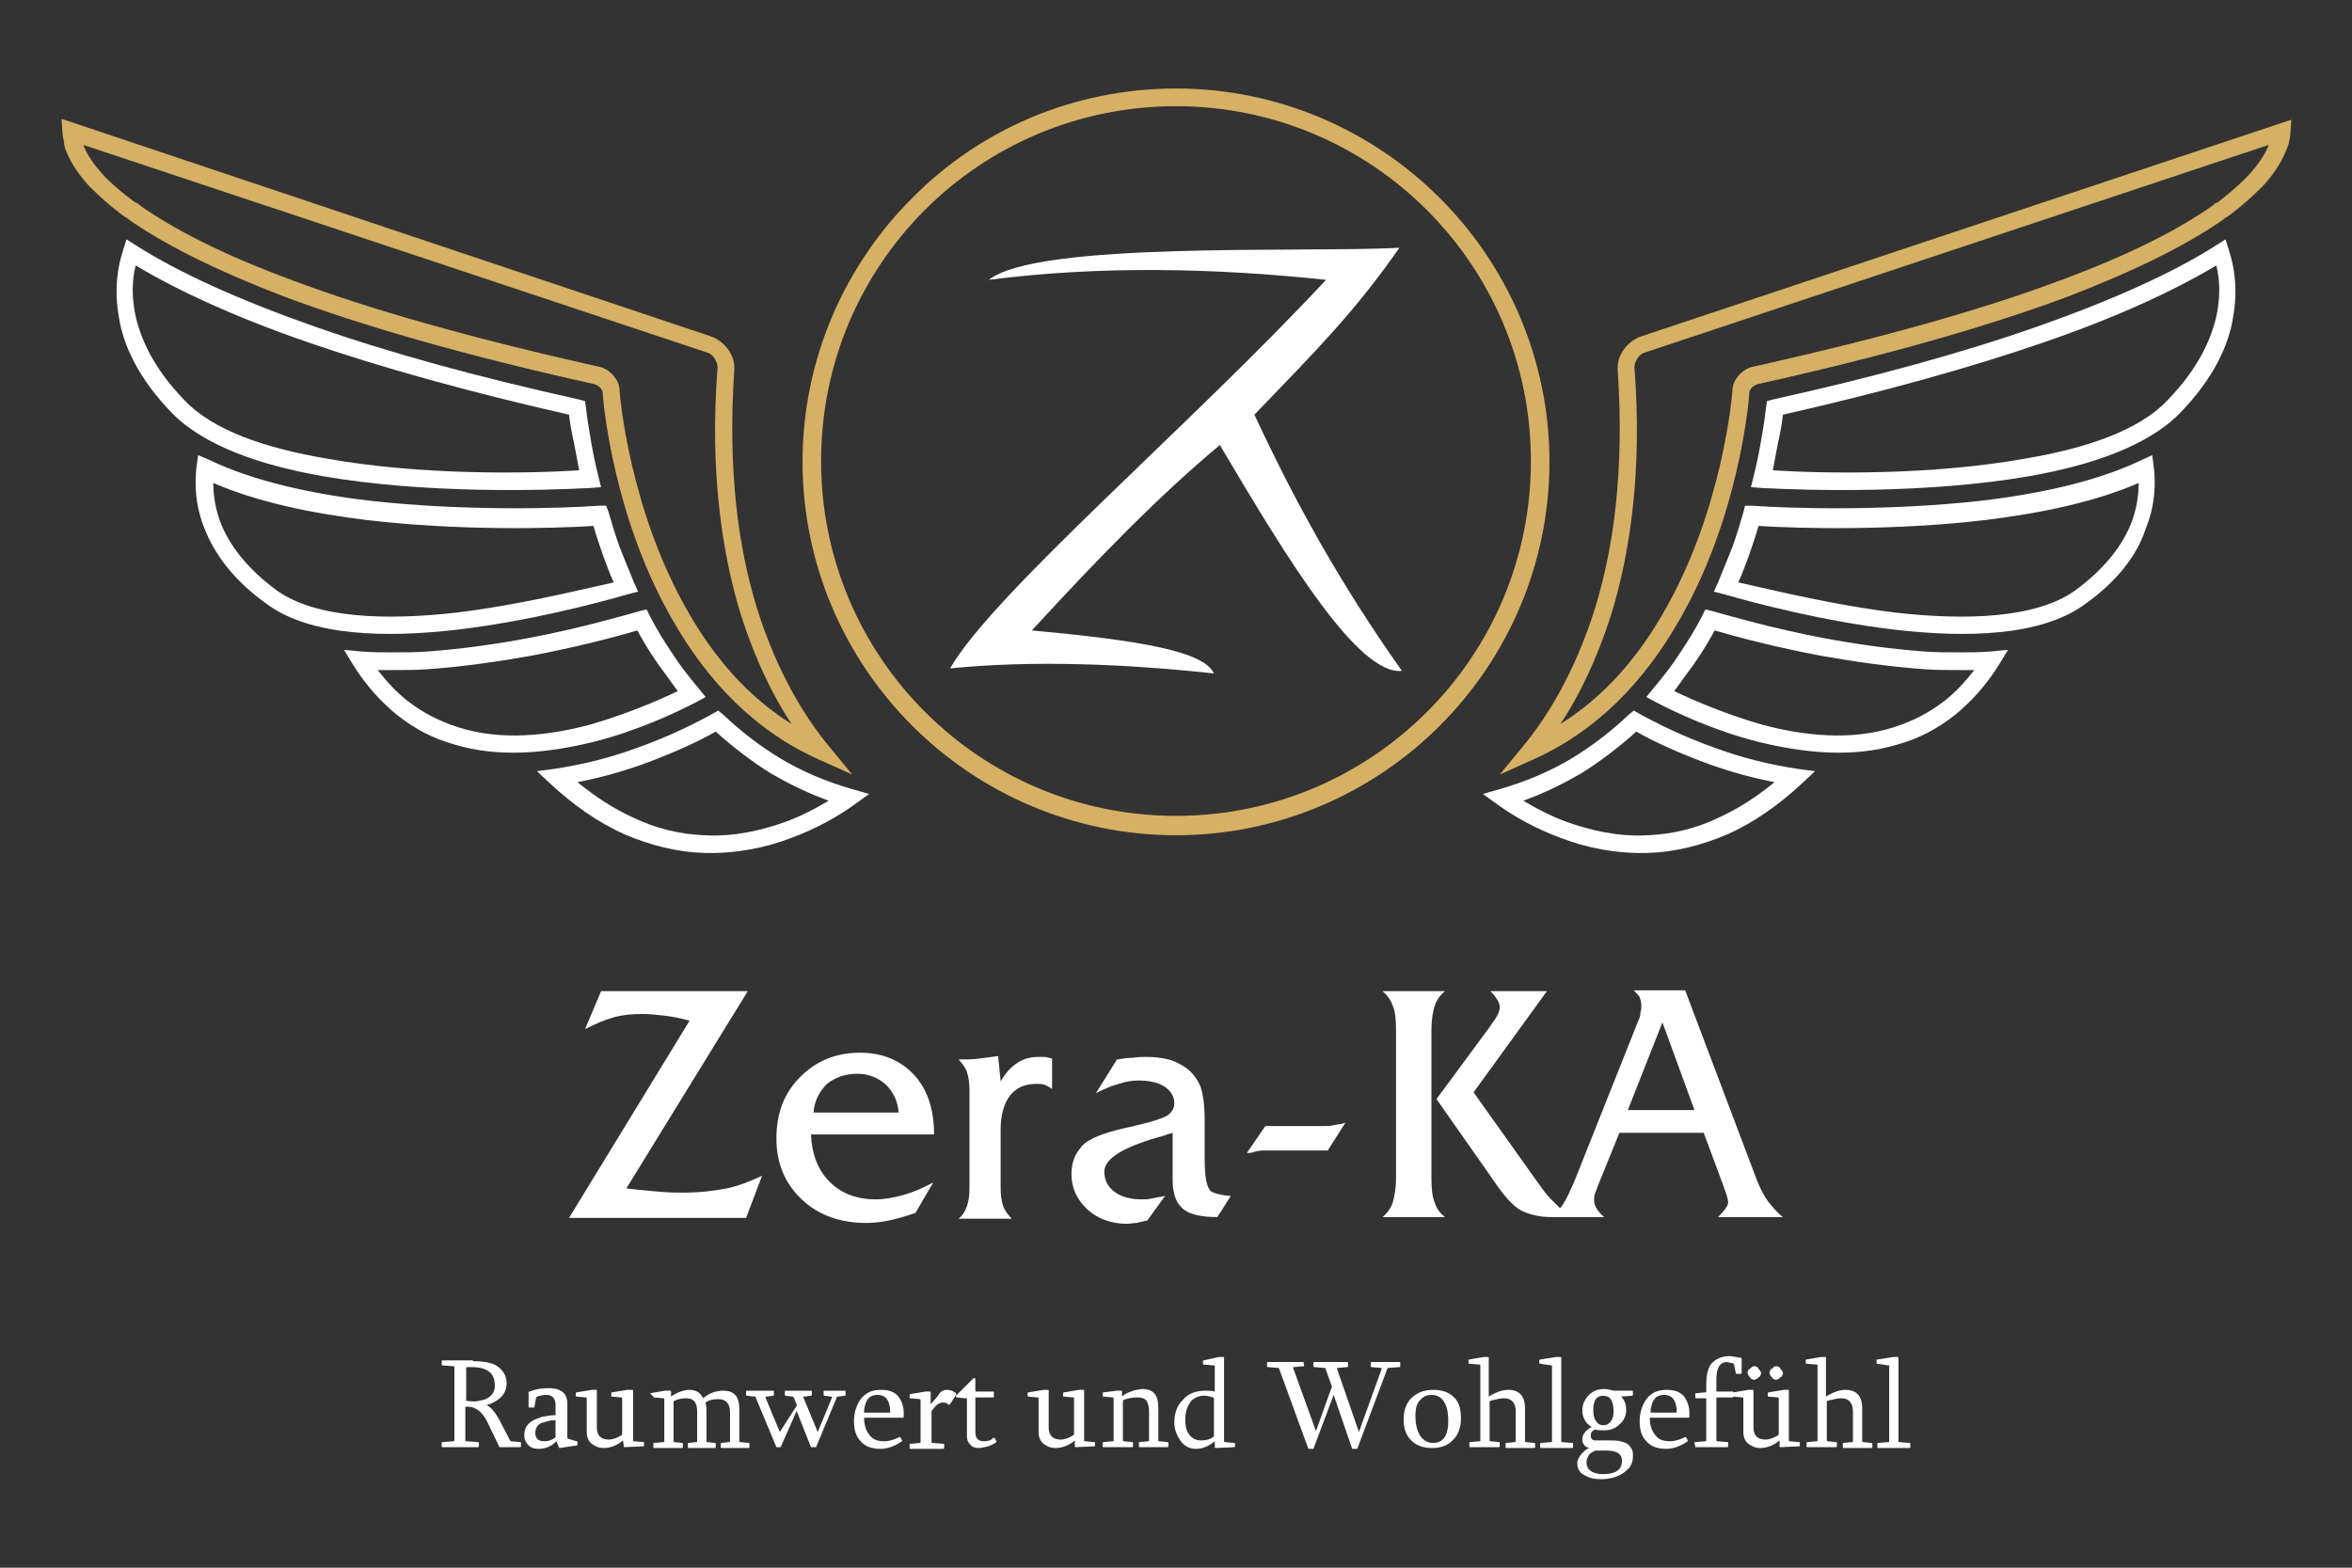 <?xml version="1.0" encoding="UTF-8"?>
<svg xmlns="http://www.w3.org/2000/svg" xmlns:xlink="http://www.w3.org/1999/xlink" version="1.1" id="Layer_1" x="0px" y="0px" viewBox="0 0 279 186" style="enable-background:new 0 0 279 186;" xml:space="preserve">
<rect x="0" y="0" width="279" height="186" fill="#333333" stroke="none"/>
<style type="text/css">
	.st0{fill:#FFFFFF;}
	.st1{fill-rule:evenodd;clip-rule:evenodd;fill:#D6B064;}
	.st2{fill-rule:evenodd;clip-rule:evenodd;fill:#FFFFFF;}
	.st3{fill:#D6B064;}
</style>
<g>
	<path class="st0" d="M216,161C216,161,216,161,216,161l0.5,0c0,0,0.1,0,0.1,0.1v4.6c0.8-0.5,1.6-0.8,2.3-0.8c1.3,0,2,0.7,2,2.2v3.9   c0,0,0,0.1,0.1,0.1l1,0.1c0.1,0,0.1,0,0.1,0.1v0.4c0,0,0,0.1-0.1,0.1h-3.3c-0.1,0-0.1,0-0.1-0.1v-0.4c0-0.1,0-0.1,0.1-0.1l1-0.1   c0.1,0,0.1,0,0.1-0.1v-3.5c0-1.1-0.5-1.6-1.4-1.6c-0.4,0-0.8,0.1-1.2,0.2c-0.1,0-0.3,0.1-0.4,0.1c0,0-0.1,0-0.1,0.1v4.6   c0,0,0,0.1,0.1,0.1l1,0.1c0.1,0,0.1,0,0.1,0.1v0.4c0,0,0,0.1-0.1,0.1h-3.4c-0.1,0-0.1,0-0.1-0.1v-0.4c0-0.1,0-0.1,0.1-0.1l1.1-0.1   c0.1,0,0.1,0,0.1-0.1V162c0-0.1,0-0.1-0.1-0.1l-1.2-0.1c-0.1,0-0.1,0-0.1-0.1v-0.3c0-0.1,0-0.1,0.1-0.1L216,161z M208.1,162.1   c0.1,0,0.2,0,0.3,0.1c0.1,0,0.2,0.1,0.2,0.2c0.1,0.1,0.1,0.2,0.2,0.2c0,0.1,0.1,0.2,0.1,0.3c0,0.1,0,0.2-0.1,0.3   c0,0.1-0.1,0.2-0.2,0.2c-0.1,0.1-0.1,0.1-0.2,0.2c-0.1,0-0.2,0.1-0.3,0.1c-0.1,0-0.2,0-0.3-0.1c-0.1,0-0.2-0.1-0.2-0.2   c-0.1-0.1-0.1-0.1-0.2-0.2c0-0.1-0.1-0.2-0.1-0.3c0-0.1,0-0.2,0.1-0.3c0-0.1,0.1-0.2,0.2-0.2c0.1-0.1,0.1-0.1,0.2-0.2   C207.9,162.1,208,162.1,208.1,162.1z M210.7,162.1c0.1,0,0.2,0,0.3,0.1c0.1,0,0.2,0.1,0.2,0.2c0.1,0.1,0.1,0.2,0.2,0.2   c0,0.1,0.1,0.2,0.1,0.3c0,0.1,0,0.2-0.1,0.3c0,0.1-0.1,0.2-0.2,0.2c-0.1,0.1-0.1,0.1-0.2,0.2c-0.1,0-0.2,0.1-0.3,0.1   c-0.1,0-0.2,0-0.3-0.1c-0.1,0-0.2-0.1-0.2-0.2c-0.1-0.1-0.1-0.1-0.2-0.2c0-0.1-0.1-0.2-0.1-0.3c0-0.1,0-0.2,0.1-0.3   c0-0.1,0.1-0.2,0.2-0.2c0.1-0.1,0.1-0.1,0.2-0.2C210.5,162.1,210.6,162.1,210.7,162.1z M211.1,170.9c-0.7,0.6-1.5,0.9-2.3,0.9   c-0.6,0-1-0.2-1.4-0.5c-0.4-0.3-0.6-0.8-0.6-1.4v-4c0,0,0-0.1-0.1-0.1l-1.1-0.1c0,0-0.1,0-0.1-0.1v-0.3c0,0,0-0.1,0.1-0.1l1.8-0.3   c0,0,0,0,0.1,0h0.4c0.1,0,0.1,0,0.1,0.1v4.4c0,0.9,0.5,1.4,1.4,1.4c0.5,0,1-0.2,1.5-0.5c0,0,0.1-0.1,0.1-0.1v-4.3   c0,0,0-0.1-0.1-0.1l-1.1-0.1c-0.1,0-0.1,0-0.1-0.1v-0.3c0,0,0-0.1,0.1-0.1l1.8-0.3c0,0,0.1,0,0.1,0h0.4c0.1,0,0.1,0,0.1,0.1v5.9   c0,0,0,0.1,0.1,0.1l1.1,0.1c0.1,0,0.1,0,0.1,0.1v0.3c0,0,0,0.1-0.1,0.1l-2.2,0.1c0,0-0.1,0-0.1-0.1L211.1,170.9z M201.1,171.6   C201.1,171.6,201.1,171.6,201.1,171.6l-0.1-0.4c0-0.1,0-0.1,0.1-0.1l1.2-0.1c0.1,0,0.1,0,0.1-0.1v-5c0,0,0,0-0.1,0h-1.1   c0,0-0.1,0-0.1-0.1v-0.4c0-0.1,0-0.1,0.1-0.1l1.1-0.1c0.1,0,0.1,0,0.1-0.1v-0.7c0-1.3,0.2-2.2,0.7-2.7c0.5-0.5,1.2-0.8,2-0.8   c0.3,0,0.8,0.1,1.4,0.2c0.1,0,0.1,0.1,0.1,0.1v1.7c0,0,0,0.1-0.1,0.1H206c-0.1,0-0.1,0-0.1-0.1l-0.2-1c0-0.1-0.2-0.2-0.4-0.2   c-0.1,0-0.3-0.1-0.4-0.1c-0.9,0-1.3,0.7-1.3,2.1v1.3c0,0,0,0.1,0.1,0.1h1.8c0.1,0,0.1,0,0.1,0.1v0.5c0,0.1,0,0.1-0.1,0.1h-1.8   c0,0-0.1,0-0.1,0.1v5c0,0,0,0.1,0.1,0.1l1.2,0.1c0.1,0,0.1,0,0.1,0.1v0.4c0,0,0,0.1-0.1,0.1H201.1z M195.7,168.2   c0,0.8,0.2,1.5,0.6,2c0.4,0.6,1,0.8,1.8,0.8c0.6,0,1.2-0.2,1.8-0.5c0,0,0,0,0.1,0c0,0,0,0,0,0l0.2,0.4c0,0,0,0.1,0,0.1   c-0.9,0.6-1.7,0.9-2.6,0.9c-1,0-1.8-0.3-2.3-0.9c-0.6-0.6-0.8-1.4-0.8-2.4c0-1,0.3-1.9,0.8-2.6c0.6-0.8,1.4-1.1,2.4-1.1   c0.9,0,1.5,0.2,2,0.7c0.4,0.5,0.7,1.2,0.7,2c0,0.2,0,0.3,0,0.5c0,0.1,0,0.1-0.1,0.1H195.7z M197.4,165.5c-0.8,0-1.3,0.4-1.5,1.3   c-0.1,0.3-0.1,0.5-0.1,0.8h3.1C198.9,166.2,198.4,165.5,197.4,165.5z M189.2,169.6c-0.4,0.2-0.5,0.4-0.5,0.7c0,0.4,0.2,0.6,0.5,0.6   c0.1,0,0.2,0,0.3,0h1.2c0.7,0,1.1,0,1.5,0.1c0.5,0.1,1,0.3,1.2,0.7c0.2,0.2,0.3,0.5,0.3,0.8c0,0.1,0,0.2,0,0.3   c0,0.6-0.2,1.2-0.7,1.6c-0.4,0.4-0.9,0.7-1.6,0.9c-0.4,0.1-0.9,0.2-1.4,0.2c-0.8,0-1.4-0.1-1.9-0.4c-0.7-0.3-1-0.8-1-1.5   c0-0.4,0.2-0.7,0.5-1.1c0.3-0.3,0.6-0.6,0.9-0.7c-0.3-0.1-0.5-0.2-0.6-0.4c-0.2-0.2-0.2-0.5-0.2-0.7c0-0.5,0.4-1,1.1-1.4   c-0.7-0.4-1.1-1.1-1.1-2c0-0.7,0.3-1.3,0.8-1.8c0.5-0.5,1.1-0.7,1.8-0.7c0.4,0,0.7,0.1,1.1,0.2h2.2c0.1,0,0.1,0,0.1,0.1v0.4   c0,0,0,0.1-0.1,0.1l-1.3,0.1c0.4,0.4,0.6,0.9,0.6,1.6c0,0.7-0.3,1.3-0.8,1.7c-0.5,0.5-1.1,0.7-1.8,0.7   C189.8,169.7,189.5,169.7,189.2,169.6z M190.2,169.1c0.5,0,0.9-0.3,1.1-0.9c0.1-0.2,0.1-0.5,0.1-0.8c0-1.2-0.4-1.8-1.2-1.8   c-0.6,0-1,0.3-1.1,0.9c-0.1,0.2-0.1,0.5-0.1,0.8c0,0.6,0.1,1.1,0.4,1.4C189.6,169,189.9,169.1,190.2,169.1z M189.3,172.1   c-0.3,0.1-0.5,0.2-0.8,0.5c-0.2,0.3-0.3,0.6-0.3,0.9c0,0.9,0.7,1.4,2,1.4c0.6,0,1.1-0.1,1.5-0.3c0.5-0.3,0.7-0.7,0.7-1.3   c0-0.8-0.6-1.2-1.9-1.2H189.3z M184,162C184,161.9,184,161.9,184,162l-1.3-0.2c-0.1,0-0.1,0-0.1-0.1v-0.3c0-0.1,0-0.1,0.1-0.1   l1.9-0.3c0,0,0.1,0,0.1,0h0.4c0,0,0.1,0,0.1,0.1v9.9c0,0,0,0.1,0.1,0.1l1.2,0.1c0.1,0,0.1,0,0.1,0.1v0.4c0,0,0,0.1-0.1,0.1h-3.7   c-0.1,0-0.1,0-0.1-0.1v-0.4c0-0.1,0-0.1,0.1-0.1l1.2-0.1c0.1,0,0.1,0,0.1-0.1V162z M176,161C176,161,176.1,161,176,161l0.5,0   c0,0,0.1,0,0.1,0.1v4.6c0.8-0.5,1.6-0.8,2.3-0.8c1.3,0,2,0.7,2,2.2v3.9c0,0,0,0.1,0.1,0.1l1,0.1c0.1,0,0.1,0,0.1,0.1v0.4   c0,0,0,0.1-0.1,0.1h-3.3c-0.1,0-0.1,0-0.1-0.1v-0.4c0-0.1,0-0.1,0.1-0.1l1-0.1c0.1,0,0.1,0,0.1-0.1v-3.5c0-1.1-0.5-1.6-1.4-1.6   c-0.4,0-0.8,0.1-1.2,0.2c-0.1,0-0.3,0.1-0.4,0.1c0,0-0.1,0-0.1,0.1v4.6c0,0,0,0.1,0.1,0.1l1,0.1c0.1,0,0.1,0,0.1,0.1v0.4   c0,0,0,0.1-0.1,0.1h-3.4c-0.1,0-0.1,0-0.1-0.1v-0.4c0-0.1,0-0.1,0.1-0.1l1.1-0.1c0.1,0,0.1,0,0.1-0.1V162c0-0.1,0-0.1-0.1-0.1   l-1.2-0.1c-0.1,0-0.1,0-0.1-0.1v-0.3c0-0.1,0-0.1,0.1-0.1L176,161z M170,164.9c1.1,0,1.9,0.3,2.5,0.9c0.6,0.6,0.8,1.4,0.8,2.5   c0,1-0.3,1.9-0.9,2.5c-0.6,0.7-1.5,1-2.5,1c-1.1,0-1.9-0.3-2.5-0.9c-0.6-0.6-0.9-1.4-0.9-2.5c0-1,0.3-1.9,0.9-2.5   C168.1,165.2,169,164.9,170,164.9z M169.8,165.5c-0.7,0-1.1,0.3-1.5,0.8c-0.3,0.4-0.4,1-0.4,1.7c0,1.4,0.4,2.4,1.1,2.9   c0.3,0.2,0.6,0.3,1,0.3c1.2,0,1.8-0.9,1.8-2.6c0-0.8-0.1-1.5-0.4-2.1C171.1,165.9,170.6,165.5,169.8,165.5z M154.6,161.5   C154.6,161.5,154.7,161.5,154.6,161.5l0.1,0.5c0,0.1,0,0.1-0.1,0.1l-1.1,0.1c0,0-0.1,0-0.1,0c0,0,0,0,0,0.1l2.7,7.5l1.9-5.3   l-0.8-2.2c0,0,0,0-0.1,0l-1.2-0.1c0,0-0.1,0-0.1-0.1v-0.4c0,0,0-0.1,0.1-0.1h3.9c0,0,0.1,0,0.1,0.1v0.4c0,0.1,0,0.1-0.1,0.1   l-1.1,0.1c-0.1,0-0.1,0-0.1,0.1l2.6,7.5l2.7-7.5c0-0.1,0-0.1-0.1-0.1l-1.1-0.1c0,0-0.1,0-0.1-0.1v-0.4c0,0,0-0.1,0.1-0.1h3.3   c0.1,0,0.1,0,0.1,0.1v0.4c0,0.1,0,0.1-0.1,0.1l-1.3,0.1c0,0,0,0-0.1,0l-3.6,9.6c0,0,0,0-0.1,0h-0.4c0,0,0,0-0.1,0l-2.2-6.4   l-2.4,6.4c0,0,0,0-0.1,0h-0.4c0,0,0,0-0.1,0l-3.5-9.6c0,0,0,0-0.1,0l-1.2-0.1c0,0-0.1,0-0.1-0.1v-0.4c0,0,0-0.1,0.1-0.1H154.6z    M144.6,161C144.7,161,144.7,161,144.6,161l0.5,0c0.1,0,0.1,0,0.1,0.1v9.9c0,0,0,0.1,0.1,0.1l1.1,0.1c0.1,0,0.1,0,0.1,0.1v0.3   c0,0,0,0.1-0.1,0.1l-2.2,0.1c0,0-0.1,0-0.1-0.1l0-0.7c-0.7,0.6-1.5,0.9-2.2,0.9c-0.8,0-1.4-0.3-1.9-1c-0.4-0.6-0.7-1.3-0.7-2.1   c0-1.1,0.3-2,1-2.7c0.7-0.8,1.6-1.1,2.7-1.1c0.3,0,0.7,0,1.1,0.1v-3c0-0.1,0-0.1-0.1-0.1l-1.2-0.1c-0.1,0-0.1,0-0.1-0.1v-0.3   c0-0.1,0-0.1,0.1-0.1L144.6,161z M144,165.9c-0.1-0.1-0.3-0.2-0.5-0.2c-0.3-0.1-0.5-0.1-0.7-0.1c-0.7,0-1.3,0.3-1.7,0.9   c-0.3,0.5-0.5,1.1-0.5,1.9c0,0.7,0.1,1.3,0.4,1.7c0.3,0.5,0.8,0.8,1.5,0.8c0.5,0,1-0.1,1.4-0.4c0,0,0.1-0.1,0.1-0.1V165.9z    M132.5,165C132.5,164.9,132.6,164.9,132.5,165l0.5,0c0.1,0,0.1,0,0.1,0.1v0.6c0.4-0.4,1-0.6,1.7-0.8c0.2,0,0.4-0.1,0.7-0.1   c1.3,0,1.9,0.7,1.9,2.2v3.9c0,0,0,0.1,0.1,0.1l1,0.1c0,0,0.1,0,0.1,0.1v0.4c0,0,0,0.1-0.1,0.1h-3.3c-0.1,0-0.1,0-0.1-0.1v-0.4   c0-0.1,0-0.1,0.1-0.1l1-0.1c0.1,0,0.1,0,0.1-0.1v-3.5c0-0.5-0.1-0.9-0.3-1.2c-0.2-0.3-0.6-0.4-1.1-0.4c-0.6,0-1.1,0.1-1.6,0.3   c0,0-0.1,0-0.1,0.1v4.7c0,0,0,0.1,0.1,0.1l1,0.1c0.1,0,0.1,0,0.1,0.1v0.4c0,0,0,0.1-0.1,0.1h-3.4c-0.1,0-0.1,0-0.1-0.1v-0.4   c0-0.1,0-0.1,0.1-0.1l1.1-0.1c0.1,0,0.1,0,0.1-0.1v-5c0,0,0-0.1-0.1-0.1l-1.1-0.1c-0.1,0-0.1,0-0.1-0.1v-0.3c0,0,0-0.1,0.1-0.1   L132.5,165z M127.5,170.9c-0.7,0.6-1.5,0.9-2.3,0.9c-0.6,0-1-0.2-1.4-0.5c-0.4-0.3-0.6-0.8-0.6-1.4v-4c0,0,0-0.1-0.1-0.1l-1.1-0.1   c0,0-0.1,0-0.1-0.1v-0.3c0,0,0-0.1,0.1-0.1l1.8-0.3c0,0,0,0,0.1,0h0.4c0.1,0,0.1,0,0.1,0.1v4.4c0,0.9,0.5,1.4,1.4,1.4   c0.5,0,1-0.2,1.5-0.5c0,0,0.1-0.1,0.1-0.1v-4.3c0,0,0-0.1-0.1-0.1l-1.1-0.1c-0.1,0-0.1,0-0.1-0.1v-0.3c0,0,0-0.1,0.1-0.1l1.8-0.3   c0,0,0.1,0,0.1,0h0.4c0.1,0,0.1,0,0.1,0.1v5.9c0,0,0,0.1,0.1,0.1l1.1,0.1c0.1,0,0.1,0,0.1,0.1v0.3c0,0,0,0.1-0.1,0.1l-2.2,0.1   c0,0-0.1,0-0.1-0.1L127.5,170.9z M114.5,165.9C114.5,165.9,114.4,165.8,114.5,165.9l-1-0.1c0,0-0.1,0-0.1-0.1v-0.1   c0,0,0-0.1,0.1-0.1l1.9-1.9c0,0,0.1-0.1,0.1-0.1h0.1c0,0,0.1,0,0.1,0.1v1.4c0,0,0,0.1,0.1,0.1h2c0.1,0,0.1,0,0.1,0.1v0.5   c0,0.1,0,0.1-0.1,0.1h-2c-0.1,0-0.1,0-0.1,0.1v4c0,0.7,0.3,1.1,1,1.1c0.5,0,0.9-0.1,1.1-0.4c0,0,0,0,0.1,0c0,0,0,0,0.1,0l0.2,0.4   c0,0,0,0.1,0,0.1c-0.4,0.3-0.7,0.4-1,0.5c-0.4,0.1-0.8,0.2-1.1,0.2c-0.4,0-0.8-0.1-1-0.4c-0.3-0.3-0.4-0.6-0.4-1V165.9z    M112.3,164.9c0.2,0,0.3,0,0.6,0.1c0.2,0.1,0.4,0.2,0.5,0.3c0,0,0,0,0,0.1c0,0,0,0.1,0,0.1l-0.7,1.1c0,0-0.1,0.1-0.1,0.1   c0,0,0,0,0,0c-0.2-0.2-0.5-0.3-0.7-0.3c-0.3,0-0.6,0.1-0.9,0.4l-0.4,0.5c0,0-0.1,0.1-0.1,0.2v3.6c0,0,0,0.1,0.1,0.1l1.3,0.1   c0.1,0,0.1,0,0.1,0.1v0.4c0,0,0,0.1-0.1,0.1H108c-0.1,0-0.1,0-0.1-0.1v-0.4c0-0.1,0-0.1,0.1-0.1l1.1-0.1c0.1,0,0.1,0,0.1-0.1v-5   c0,0,0-0.1-0.1-0.1l-1.1-0.1c-0.1,0-0.1,0-0.1-0.1v-0.3c0,0,0-0.1,0.1-0.1l1.8-0.3c0.1,0,0.1,0,0.1,0h0.4c0.1,0,0.1,0,0.1,0.1v1.4   l0.8-0.9C111.5,165.1,111.9,164.9,112.3,164.9z M102.5,168.2c0,0.8,0.2,1.5,0.6,2c0.4,0.6,1,0.8,1.8,0.8c0.6,0,1.2-0.2,1.8-0.5   c0,0,0,0,0.1,0c0,0,0,0,0,0l0.2,0.4c0,0,0,0.1,0,0.1c-0.9,0.6-1.7,0.9-2.6,0.9c-1,0-1.8-0.3-2.3-0.9c-0.6-0.6-0.8-1.4-0.8-2.4   c0-1,0.3-1.9,0.8-2.6c0.6-0.8,1.4-1.1,2.4-1.1c0.9,0,1.5,0.2,2,0.7c0.4,0.5,0.7,1.2,0.7,2c0,0.2,0,0.3,0,0.5c0,0.1,0,0.1-0.1,0.1   H102.5z M104.1,165.5c-0.8,0-1.3,0.4-1.5,1.3c-0.1,0.3-0.1,0.5-0.1,0.8h3.1C105.6,166.2,105.1,165.5,104.1,165.5z M94.5,166.8   c0,0,0-0.1,0-0.1c0,0,0,0,0-0.1l-0.4-0.9c0,0,0,0-0.1,0l-0.8-0.1c0,0-0.1,0-0.1-0.1v-0.4c0-0.1,0-0.1,0.1-0.1h3   c0.1,0,0.1,0,0.1,0.1v0.4c0,0,0,0.1-0.1,0.1l-0.8,0.1c-0.1,0-0.1,0-0.1,0.1l1.7,4.1l1.7-4.1c0-0.1,0-0.1-0.1-0.1l-0.8-0.1   c0,0-0.1,0-0.1-0.1v-0.4c0-0.1,0-0.1,0.1-0.1h2.4c0.1,0,0.1,0,0.1,0.1v0.4c0,0.1,0,0.1-0.1,0.1l-0.8,0.1c0,0,0,0-0.1,0l-2.5,6   c0,0,0,0-0.1,0h-0.4c0,0-0.1,0-0.1,0l-1.7-4.3l-1.9,4.3c0,0,0,0-0.1,0h-0.3c0,0-0.1,0-0.1,0l-2.5-6c0,0,0,0-0.1,0l-0.9-0.1   c0,0-0.1,0-0.1-0.1v-0.4c0-0.1,0-0.1,0.1-0.1h3.1c0,0,0,0,0,0c0.1,0,0.1,0,0.1,0.1v0.4c0,0,0,0.1-0.1,0.1l-0.8,0.1   c-0.1,0-0.1,0-0.1,0.1l1.7,4.1L94.5,166.8z M77.1,165.3l1.8-0.3c0.1,0,0.1,0,0.2,0h0.4c0.1,0,0.1,0,0.1,0.1v0.6   c0.7-0.5,1.5-0.8,2.2-0.8c0.7,0,1.3,0.3,1.6,1c0.7-0.6,1.5-0.9,2.4-0.9c1.3,0,1.9,0.7,1.9,2.2v3.8c0,0,0,0.1,0.1,0.1l1,0.1   c0.1,0,0.1,0,0.1,0.1v0.4c0,0,0,0.1-0.1,0.1h-3.2c-0.1,0-0.1,0-0.1-0.1v-0.4c0-0.1,0-0.1,0.1-0.1l0.9-0.1c0,0,0.1,0,0.1-0.1v-3.4   c0-1.1-0.5-1.6-1.4-1.6c-0.6,0-1.1,0.1-1.5,0.4c0,0.2,0.1,0.4,0.1,0.7v3.9c0,0,0,0.1,0.1,0.1l0.9,0.1c0,0,0.1,0,0.1,0.1v0.4   c0,0,0,0.1-0.1,0.1h-3.1c-0.1,0-0.1,0-0.1-0.1v-0.4c0-0.1,0-0.1,0.1-0.1l0.9-0.1c0.1,0,0.1,0,0.1-0.1v-3.5c0-1.1-0.4-1.6-1.3-1.6   c-0.5,0-1,0.1-1.4,0.3c0,0,0,0-0.1,0.1v4.7c0,0,0,0.1,0.1,0.1l0.9,0.1c0,0,0.1,0,0.1,0.1v0.4c0,0,0,0.1-0.1,0.1h-3.3   c-0.1,0-0.1,0-0.1-0.1v-0.4c0-0.1,0-0.1,0.1-0.1l1.1-0.1c0.1,0,0.1,0,0.1-0.1v-5c0,0,0-0.1-0.1-0.1l-1.1-0.1c-0.1,0-0.1,0-0.1-0.1   L77.1,165.3C77,165.3,77,165.3,77.1,165.3z M73.9,170.9c-0.7,0.6-1.5,0.9-2.3,0.9c-0.6,0-1-0.2-1.4-0.5c-0.4-0.3-0.6-0.8-0.6-1.4   v-4c0,0,0-0.1-0.1-0.1l-1.1-0.1c0,0-0.1,0-0.1-0.1v-0.3c0,0,0-0.1,0.1-0.1l1.8-0.3c0,0,0,0,0.1,0h0.4c0.1,0,0.1,0,0.1,0.1v4.4   c0,0.9,0.5,1.4,1.4,1.4c0.5,0,1-0.2,1.5-0.5c0,0,0.1-0.1,0.1-0.1v-4.3c0,0,0-0.1-0.1-0.1l-1.1-0.1c-0.1,0-0.1,0-0.1-0.1v-0.3   c0,0,0-0.1,0.1-0.1l1.8-0.3c0,0,0.1,0,0.1,0H75c0.1,0,0.1,0,0.1,0.1v5.9c0,0,0,0.1,0.1,0.1l1.1,0.1c0.1,0,0.1,0,0.1,0.1v0.3   c0,0,0,0.1-0.1,0.1l-2.2,0.1c0,0-0.1,0-0.1-0.1L73.9,170.9z M66,171c-0.6,0.6-1.3,0.9-2.1,0.9c-0.8,0-1.3-0.3-1.6-1   c-0.1-0.2-0.1-0.4-0.1-0.7c0-0.8,0.4-1.4,1.3-1.8c0.3-0.1,0.5-0.2,0.8-0.3c0.6-0.1,1.1-0.2,1.6-0.2v-1.2c0-0.8-0.4-1.2-1.1-1.2   c-0.4,0-0.8,0.1-1.1,0.2c0,0-0.1,0.1-0.1,0.1l-0.2,1.1c0,0,0,0.1-0.1,0.1h-0.5c-0.1,0-0.1,0-0.1-0.1v-1.7c0,0,0-0.1,0.1-0.1   c0.8-0.3,1.5-0.4,2.3-0.4c1,0,1.7,0.3,2,0.9c0.1,0.2,0.2,0.5,0.2,0.9v4.1c0,0,0,0.1,0.1,0.1l1,0.3c0.1,0,0.1,0.1,0.1,0.1v0.3   c0,0.1,0,0.1-0.1,0.1l-2,0.3c-0.1,0-0.1,0-0.1-0.1L66,171z M65.9,168.5c-0.5,0-0.9,0.1-1.2,0.2c-0.1,0-0.2,0.1-0.4,0.1   c-0.5,0.2-0.8,0.6-0.8,1.2c0,0.6,0.3,1,1,1c0.2,0,0.4,0,0.7-0.1c0.1,0,0.3-0.1,0.6-0.3c0,0,0.1-0.1,0.1-0.1V168.5z M56.1,161.5   c1.4,0,2.3,0.2,2.9,0.6c0.7,0.5,1.1,1.2,1.1,2c0,1-0.5,1.7-1.4,2.2c-0.3,0.2-0.6,0.3-1,0.4c0.5,0.2,1,0.8,1.5,1.7l1.3,2.5   c0,0,0.1,0.1,0.1,0.1l1.1,0.1c0,0,0.1,0,0.1,0.1v0.4c0,0,0,0.1-0.1,0.1h-2.4c-0.1,0-0.1,0-0.1-0.1l-1.3-2.7c-0.6-1.3-1.4-2-2.4-2   h-0.2c0,0-0.1,0-0.1,0.1v3.9c0,0,0,0.1,0.1,0.1l1.4,0.1c0.1,0,0.1,0,0.1,0.1v0.4c0,0,0,0.1-0.1,0.1h-4.2c-0.1,0-0.1,0-0.1-0.1v-0.4   c0-0.1,0-0.1,0.1-0.1l1.3-0.1c0,0,0.1,0,0.1-0.1v-8.7c0-0.1,0-0.1-0.1-0.1l-1.3-0.1c-0.1,0-0.1,0-0.1-0.1v-0.4c0,0,0-0.1,0.1-0.1   H56.1z M55.3,166.2C55.3,166.3,55.3,166.3,55.3,166.2c0.8,0.1,1.2,0.1,1.5,0c0.7-0.1,1.2-0.3,1.6-0.8c0.2-0.3,0.3-0.6,0.3-1   c0-1.5-0.9-2.2-2.8-2.2h-0.5c0,0-0.1,0-0.1,0.1V166.2z"></path>
	<path class="st0" d="M224,162C224,161.9,223.9,161.9,224,162l-1.3-0.2c-0.1,0-0.1,0-0.1-0.1v-0.3c0-0.1,0-0.1,0.1-0.1l1.9-0.3   c0,0,0.1,0,0.1,0h0.4c0,0,0.1,0,0.1,0.1v9.9c0,0,0,0.1,0.1,0.1l1.2,0.1c0.1,0,0.1,0,0.1,0.1v0.4c0,0,0,0.1-0.1,0.1h-3.7   c-0.1,0-0.1,0-0.1-0.1v-0.4c0-0.1,0-0.1,0.1-0.1l1.2-0.1c0.1,0,0.1,0,0.1-0.1V162z"></path>
	<path class="st1" d="M139.5,12.6c23.3,0,42.1,18.9,42.1,42.1c0,23.3-18.9,42.1-42.1,42.1S97.4,78,97.4,54.7   C97.4,31.4,116.2,12.6,139.5,12.6 M139.5,10.5c12.2,0,23.3,5,31.3,13c8,8,13,19.1,13,31.3s-5,23.3-13,31.3c-8,8-19.1,13-31.3,13   c-12.2,0-23.3-5-31.3-13c-8-8-13-19.1-13-31.3s5-23.3,13-31.3C116.2,15.4,127.3,10.5,139.5,10.5z"></path>
	<path class="st2" d="M166,29.4c-5.4,7.7-9.5,11.8-17.2,19.8c4.7,10.1,10,19.8,17.5,30.4c-5.2,0.5-13.5-13.1-21.6-26.8   c-7.3,6.1-14.4,13.4-22.3,22c13.1,1.2,20.4,2.5,21.6,5.1c-10.2-1.1-21.2-1.6-31.3-0.6c5.2-9,28.4-28.7,44.6-46.1   c-13.2-1.4-26.8-1.7-40,0C123.1,28.6,154.5,30,166,29.4"></path>
	<path class="st0" d="M189.5,140.8c-0.1,0.3-0.2,0.6-0.3,0.8c-0.1,0.3-0.1,0.6-0.1,0.9c0,0.3,0.1,0.5,0.3,0.9c0.2,0.3,0.5,0.7,0.9,1   H184c0.5-0.4,1-0.9,1.4-1.5c0.4-0.6,0.8-1.5,1.3-2.6l7.6-19.1c0.2-0.4,0.3-0.7,0.3-1.1c0.1-0.3,0.1-0.7,0.1-0.9   c0-0.3-0.1-0.6-0.2-0.9c-0.2-0.3-0.4-0.5-0.7-0.8h6.1l8.5,22.5c0.4,1,0.8,1.8,1.3,2.5c0.5,0.6,1,1.3,1.8,1.9h-7.7l0.1-0.1   c0.7-0.7,1.1-1.3,1.1-1.6c0-0.4-0.2-1-0.5-1.8c0-0.1-0.1-0.2-0.1-0.3l-2.3-6.2h-10L189.5,140.8z M193.1,131.7h7.9l-3.8-10.4   L193.1,131.7z M169.8,139.7c0,1.4,0.1,2.3,0.4,3c0.2,0.7,0.6,1.2,1.2,1.7H164c0.6-0.5,1-1.1,1.2-1.7c0.2-0.7,0.4-1.6,0.4-3v-17.4   c0-1.4-0.1-2.4-0.4-3c-0.2-0.6-0.6-1.2-1.2-1.7h7.4c-0.6,0.5-1,1.1-1.2,1.7c-0.2,0.6-0.4,1.6-0.4,3V139.7z M170.4,130.4l6.2-8.4   c0.4-0.6,0.8-1.1,1-1.5c0.2-0.4,0.3-0.7,0.3-1c0-0.3-0.1-0.6-0.3-0.9c-0.2-0.3-0.4-0.6-0.8-1h6.7l-8.7,12l7.9,11.1   c0.3,0.4,0.7,1,1.3,1.6c0.6,0.6,1.3,1.3,2.2,2.1h-2.2c-1.4,0-2.6-0.3-3.6-0.8c-0.9-0.5-2-1.7-3.2-3.5L170.4,130.4z M147.9,136.8   l2.2-3.2l6.7,0h0.2c0.4,0,0.8,0,1.2-0.1c0.4-0.1,0.9-0.1,1.4-0.3l-2.1,3.3h-6.8c-0.1,0-0.2,0-0.4,0c-0.1,0-0.2,0-0.3,0   c-0.2,0-0.5,0-1,0.1C148.5,136.8,148.2,136.8,147.9,136.8z M146,141.9l-1.6,2.5c-1.9,0-3.3-0.3-4.1-1c-0.8-0.7-1.2-1.8-1.2-3.4   v-5.6c-0.2,0.1-0.5,0.1-0.9,0.3c-4.8,1.3-7.2,2.7-7.2,4.3c0,1,0.4,1.8,1.2,2.4c0.8,0.6,1.9,0.9,3.2,0.9c0.4,0,0.8,0,1.2-0.1   c0.5-0.1,1-0.2,1.6-0.3l-2.1,2.9c-0.5,0.1-0.9,0.2-1.3,0.3c-0.4,0-0.8,0.1-1.1,0.1c-1.9,0-3.5-0.6-4.7-1.7   c-1.2-1.1-1.9-2.5-1.9-4.2c0-0.6,0.1-1.3,0.3-1.8c0.2-0.6,0.6-1.1,1-1.6c0.8-0.8,2.5-1.5,5.2-2.1c0.5-0.1,1-0.2,1.3-0.3   c1.8-0.4,2.9-0.8,3.5-1.1c0.6-0.4,0.9-0.9,0.9-1.5c0-0.8-0.4-1.5-1.2-2c-0.8-0.5-1.8-0.7-3.1-0.7c-0.7,0-1.4,0.1-2.3,0.4   c-0.8,0.2-1.7,0.6-2.7,1.1l2.5-4c0.7-0.1,1.3-0.2,1.9-0.2c0.6-0.1,1.1-0.1,1.6-0.1c1,0,1.8,0.1,2.6,0.3c0.8,0.2,1.5,0.6,2.1,1   c0.8,0.6,1.3,1.3,1.7,2.2c0.3,0.9,0.5,2.2,0.5,4v4.5c0,2.1,0.2,3.4,0.7,3.9C143.8,141.5,144.7,141.8,146,141.9z M124.8,129.2   c-0.3-0.2-0.6-0.4-0.9-0.5c-0.3-0.1-0.7-0.1-1-0.1c-1.4,0-2.4,0.5-3.1,1.4c-0.7,0.9-1.1,2.3-1.1,4v7c0,0.8,0.1,1.5,0.3,2.1   c0.2,0.6,0.6,1,1,1.5h-6.3c0.5-0.4,0.8-0.9,1-1.5c0.2-0.6,0.3-1.2,0.3-2.1v-11.7c0-0.8-0.1-1.5-0.3-2.1c-0.2-0.6-0.6-1.1-1-1.5h0.4   c0.6,0,1.3,0,2-0.1c0.7-0.1,1.5-0.2,2.3-0.3l0.3,3c0.6-1,1.2-1.7,2-2.2c0.7-0.5,1.6-0.7,2.5-0.7c0.2,0,0.5,0,0.7,0   c0.2,0,0.5,0.1,0.9,0.2V129.2z M96.2,134.6c0.1,2.3,0.8,4.2,2.2,5.6c1.4,1.4,3.2,2.1,5.5,2.1c1,0,2.1-0.2,3.2-0.5   c1.1-0.3,2.3-0.8,3.6-1.5l-2.1,3.6c-1.1,0.4-2.2,0.7-3.1,0.9c-1,0.2-1.9,0.3-2.7,0.3c-3.1,0-5.7-0.9-7.7-2.8c-2-1.9-3-4.3-3-7.2   c0-3,0.9-5.4,2.8-7.3c1.9-1.9,4.2-2.9,7.1-2.9c2.7,0,4.8,0.9,6.4,2.6c1.6,1.7,2.4,4.1,2.4,7.1H96.2z M96.5,132h10.1   c-0.1-1.3-0.6-2.4-1.5-3.3c-0.9-0.8-2-1.3-3.4-1.3c-1.4,0-2.6,0.4-3.6,1.2C97.2,129.5,96.6,130.6,96.5,132z M90.4,139.5l-1.9,5   H67.5l14.3-23.4c-1.1-0.3-2.1-0.5-3-0.6c-0.9-0.1-1.8-0.2-2.6-0.2c-1.2,0-2.3,0.1-3.4,0.4c-1.1,0.3-2.2,0.8-3.4,1.4l1.9-4.5h17.4   L74.3,141c1.6,0.2,2.9,0.3,4,0.4c1.1,0.1,2,0.1,2.8,0.1c1.9,0,3.5-0.2,5.1-0.5C87.7,140.7,89.1,140.1,90.4,139.5z"></path>
	<path class="st3" d="M264,25.8L264,25.8L264,25.8z M266.8,20.7c1.1-1.2,1.8-2.3,2.2-3.2l0.1-0.3l-73.9,24.6c-0.4,0.1-0.8,0.4-1,0.8   c-0.2,0.3-0.4,0.8-0.3,1.2c0.9,12.1-0.5,21.7-2.8,29.2c-1.7,5.3-3.8,9.6-6,12.9c5.3-3.3,9.2-8,12.1-13c7.2-12.3,8.3-26.3,8.3-26.5   v0c0-0.7,0.3-1.4,0.8-1.9c0.4-0.5,1.1-0.9,1.7-1c15.7-3.5,27.5-6.9,36.3-10.2c8.7-3.2,14.5-6.3,18.3-9c0.1-0.1,0.1-0.2,0.3-0.2   c0.1-0.1,0.1-0.1,0.2-0.1C264.6,22.8,265.9,21.7,266.8,20.7z M271,18.3c-0.5,1.1-1.3,2.4-2.6,3.8c-1.1,1.1-2.5,2.4-4.3,3.7l-0.1,0   l-0.1,0.1l-0.1,0.1c-4,2.8-9.9,5.9-18.8,9.3c-8.9,3.3-20.8,6.8-36.6,10.3c-0.2,0.1-0.4,0.2-0.6,0.4v0c-0.2,0.2-0.3,0.4-0.3,0.7   c0,0.3-1.1,14.8-8.6,27.4c-3.8,6.5-9.2,12.5-17,16l-4,1.8l2.8-3.4c2.9-3.5,6.1-8.8,8.4-16c2.3-7.3,3.6-16.6,2.8-28.5   c-0.1-0.9,0.2-1.8,0.7-2.5c0.5-0.7,1.2-1.3,2.1-1.6l77.1-25.7l-0.1,1.5c0,0.4-0.1,0.8-0.2,1.3C271.4,17.4,271.2,17.8,271,18.3z"></path>
	<path class="st0" d="M240.3,54.4c7.1-1.2,13.4-3.3,16.8-6.9c3.7-3.8,5.3-7.4,5.9-10.4c0.4-2.2,0.3-4.1-0.1-5.6   c-5.2,3.1-12,6.2-20.4,9.1c-8.7,3-19.1,5.9-31,8.6c-0.1,0.9-0.3,2.1-0.6,3.4c-0.2,1-0.4,2.1-0.6,3.2   C216.5,56.2,229.2,56.4,240.3,54.4 M258.6,49c-3.8,3.9-10.5,6.2-17.9,7.5c-12.1,2.1-26.1,1.7-31.7,1.4l-1.3-0.1l0.3-1.2   c0.4-1.6,0.7-3.1,0.9-4.3c0.3-1.7,0.5-3.1,0.6-4l0.1-0.7l0.7-0.2c12.2-2.7,22.7-5.6,31.5-8.7c8.8-3.1,15.9-6.3,21.1-9.6l1.1-0.7   l0.4,1.3c0.6,1.8,1.1,4.5,0.5,7.9C264.4,40.9,262.6,44.9,258.6,49z"></path>
	<path class="st0" d="M225,72.7c8.1,0.9,16.4,0.7,21.1-2.6c3.7-2.7,5.7-5.5,6.7-8c0.7-1.8,0.9-3.5,0.9-4.8   c-5.3,2.3-11.7,3.6-18.2,4.4c-11,1.3-22.1,1-26.9,0.7c-0.3,1.1-0.7,2.2-1.1,3.4c-0.4,1.1-0.8,2.2-1.3,3.3   C210.3,70,217.5,71.8,225,72.7 M247.3,71.7c-5.2,3.8-14.1,4-22.6,3c-8.4-1-16.4-3.1-20.2-4.2l-1.2-0.3l0.5-1.1   c0.6-1.5,1.2-2.9,1.7-4.2v0c0.5-1.4,0.9-2.7,1.3-4.1l0.2-0.8l0.8,0c4.2,0.3,15.8,0.7,27.3-0.6c6.8-0.8,13.7-2.3,18.9-4.8l1.3-0.6   l0.2,1.5c0.2,1.8,0.2,4.4-1,7.3C253.6,65.6,251.4,68.8,247.3,71.7z"></path>
	<path class="st0" d="M209.1,86c4.9,1.3,10.5,1.9,15.5,0.3c2.2-0.7,4.2-1.7,6-3.1c1.3-1,2.5-2.3,3.6-3.7c-0.6,0-1.2,0-1.8,0   c-1.4,0-2.8,0-4.1-0.1c-4.2-0.3-8.4-0.9-12.3-1.6c-5.3-1-9.9-2.2-12.6-3c-0.7,1.3-1.5,2.6-2.4,3.9c-0.8,1.1-1.6,2.2-2.4,3.3   C201.1,83.2,204.9,84.8,209.1,86 M225.2,88.3c-5.5,1.7-11.4,1-16.7-0.3c-5.1-1.3-9.6-3.4-12.1-4.7l-1.1-0.6l0.8-1   c1.1-1.3,2.2-2.7,3.1-4.1c1-1.5,1.9-2.9,2.7-4.5l0.4-0.8l0.8,0.2c2.5,0.7,7.4,2.1,13.2,3.2c3.7,0.7,7.9,1.3,12,1.6   c1.4,0.1,2.7,0.1,4,0.1c1.3,0,2.5,0,3.8-0.1l2.1-0.2l-1.1,1.8c-1.5,2.4-3.3,4.4-5.3,6C229.9,86.4,227.7,87.6,225.2,88.3z"></path>
	<path class="st0" d="M185.8,97.5c2.8,1,6.1,1.8,9.6,1.6c2.9-0.1,5.8-0.8,8.5-2.1c2.2-1,4.4-2.4,6.6-4.2c-2.6-0.5-5.1-1.2-7.4-2   c-3.9-1.4-7.1-2.9-9-4c-2,1.8-4.2,3.5-6.6,5c-2.1,1.2-4.3,2.3-6.8,3.2C182.2,95.9,183.9,96.8,185.8,97.5 M195.5,101.2   c-3.8,0.1-7.3-0.6-10.4-1.8c-3-1.1-5.6-2.6-7.4-3.9l-1.8-1.3l2.1-0.6c3.1-0.9,5.9-2.1,8.4-3.6c2.5-1.5,4.8-3.3,6.8-5.2l0.6-0.5   l0.7,0.4c1.8,1,5.1,2.7,9.4,4.2c2.8,1,5.9,1.8,9.2,2.3l2.2,0.3l-1.6,1.5c-2.8,2.6-5.7,4.6-8.8,6   C201.8,100.3,198.7,101.1,195.5,101.2z"></path>
	<path class="st3" d="M15,25.8L15,25.8L15,25.8z M12.2,20.7c-1.1-1.2-1.8-2.3-2.2-3.2l-0.1-0.3l73.9,24.6c0.4,0.1,0.8,0.4,1,0.8   c0.2,0.3,0.4,0.8,0.3,1.2c-0.9,12.1,0.5,21.7,2.8,29.2c1.7,5.3,3.8,9.6,6,12.9c-5.3-3.3-9.2-8-12.1-13c-7.2-12.3-8.3-26.3-8.3-26.5   v0c0-0.7-0.3-1.4-0.8-1.9c-0.4-0.5-1.1-0.9-1.7-1C55.4,40,43.6,36.6,34.8,33.3c-8.7-3.2-14.5-6.3-18.3-9c-0.1-0.1-0.1-0.2-0.3-0.2   C16.1,24,16.1,24,16,24C14.4,22.8,13.1,21.7,12.2,20.7z M8,18.3c0.5,1.1,1.3,2.4,2.6,3.8c1.1,1.1,2.5,2.4,4.3,3.7l0.1,0l0.1,0.1   l0.1,0.1c4,2.8,9.9,5.9,18.8,9.3c8.9,3.3,20.8,6.8,36.6,10.3c0.2,0.1,0.4,0.2,0.6,0.4v0c0.2,0.2,0.3,0.4,0.3,0.7   c0,0.3,1.1,14.8,8.6,27.4c3.8,6.5,9.2,12.5,17,16l4,1.8l-2.8-3.4c-2.9-3.5-6.1-8.8-8.4-16c-2.3-7.3-3.6-16.6-2.8-28.5   c0.1-0.9-0.2-1.8-0.7-2.5c-0.5-0.7-1.2-1.3-2.1-1.6L7.3,14.1l0.1,1.5c0,0.4,0.1,0.8,0.2,1.3C7.6,17.4,7.8,17.8,8,18.3z"></path>
	<path class="st0" d="M38.7,54.4c-7.1-1.2-13.4-3.3-16.8-6.9c-3.7-3.8-5.3-7.4-5.9-10.4c-0.4-2.2-0.3-4.1,0.1-5.6   c5.2,3.1,12,6.2,20.4,9.1c8.7,3,19.1,5.9,31,8.6c0.1,0.9,0.3,2.1,0.6,3.4c0.2,1,0.4,2.1,0.6,3.2C62.5,56.2,49.8,56.4,38.7,54.4    M20.4,49c3.8,3.9,10.5,6.2,17.9,7.5c12.1,2.1,26.1,1.7,31.7,1.4l1.3-0.1L71,56.6c-0.4-1.6-0.7-3.1-0.9-4.3c-0.3-1.7-0.5-3.1-0.6-4   l-0.1-0.7l-0.7-0.2c-12.2-2.7-22.7-5.6-31.5-8.7c-8.8-3.1-15.9-6.3-21.1-9.6l-1.1-0.7l-0.4,1.3c-0.6,1.8-1.1,4.5-0.5,7.9   C14.6,40.9,16.4,44.9,20.4,49z"></path>
	<path class="st0" d="M54,72.7c-8.1,0.9-16.4,0.7-21.1-2.6c-3.7-2.7-5.7-5.5-6.7-8c-0.7-1.8-0.9-3.5-0.9-4.8   c5.3,2.3,11.7,3.6,18.2,4.4c11,1.3,22.1,1,26.9,0.7c0.3,1.1,0.7,2.2,1.1,3.4c0.4,1.1,0.8,2.2,1.3,3.3C68.7,70,61.5,71.8,54,72.7    M31.7,71.7c5.2,3.8,14.1,4,22.6,3c8.4-1,16.4-3.1,20.2-4.2l1.2-0.3l-0.5-1.1c-0.6-1.5-1.2-2.9-1.7-4.2v0c-0.5-1.4-0.9-2.7-1.3-4.1   L71.9,60l-0.8,0c-4.2,0.3-15.8,0.7-27.3-0.6c-6.8-0.8-13.7-2.3-18.9-4.8L23.5,54l-0.2,1.5c-0.2,1.8-0.2,4.4,1,7.3   C25.4,65.6,27.6,68.8,31.7,71.7z"></path>
	<path class="st0" d="M69.9,86c-4.9,1.3-10.5,1.9-15.5,0.3c-2.2-0.7-4.2-1.7-6-3.1c-1.3-1-2.5-2.3-3.6-3.7c0.6,0,1.2,0,1.8,0   c1.4,0,2.8,0,4.1-0.1c4.2-0.3,8.4-0.9,12.3-1.6c5.3-1,9.9-2.2,12.6-3c0.7,1.3,1.5,2.6,2.4,3.9c0.8,1.1,1.6,2.2,2.4,3.3   C77.9,83.2,74.1,84.8,69.9,86 M53.8,88.3c5.5,1.7,11.4,1,16.7-0.3c5.1-1.3,9.6-3.4,12.1-4.7l1.1-0.6l-0.8-1   c-1.1-1.3-2.2-2.7-3.1-4.1c-1-1.5-1.9-2.9-2.7-4.5l-0.4-0.8l-0.8,0.2c-2.5,0.7-7.4,2.1-13.2,3.2c-3.7,0.7-7.9,1.3-12,1.6   c-1.4,0.1-2.7,0.1-4,0.1c-1.3,0-2.5,0-3.8-0.1l-2.1-0.2l1.1,1.8c1.5,2.4,3.3,4.4,5.3,6C49.1,86.4,51.3,87.6,53.8,88.3z"></path>
	<path class="st0" d="M93.2,97.5c-2.8,1-6.1,1.8-9.6,1.6c-2.9-0.1-5.8-0.8-8.5-2.1c-2.2-1-4.4-2.4-6.6-4.2c2.6-0.5,5.1-1.2,7.4-2   c3.9-1.4,7.1-2.9,9-4c2,1.8,4.2,3.5,6.6,5c2.1,1.2,4.3,2.3,6.8,3.2C96.8,95.9,95.1,96.8,93.2,97.5 M83.5,101.2   c3.8,0.1,7.3-0.6,10.4-1.8c3-1.1,5.6-2.6,7.4-3.9l1.8-1.3l-2.1-0.6c-3.1-0.9-5.9-2.1-8.4-3.6c-2.5-1.5-4.8-3.3-6.8-5.2l-0.6-0.5   l-0.7,0.4c-1.8,1-5.1,2.7-9.4,4.2c-2.8,1-5.9,1.8-9.2,2.3l-2.2,0.3l1.6,1.5c2.8,2.6,5.7,4.6,8.8,6   C77.2,100.3,80.3,101.1,83.5,101.2z"></path>
</g>
</svg>
